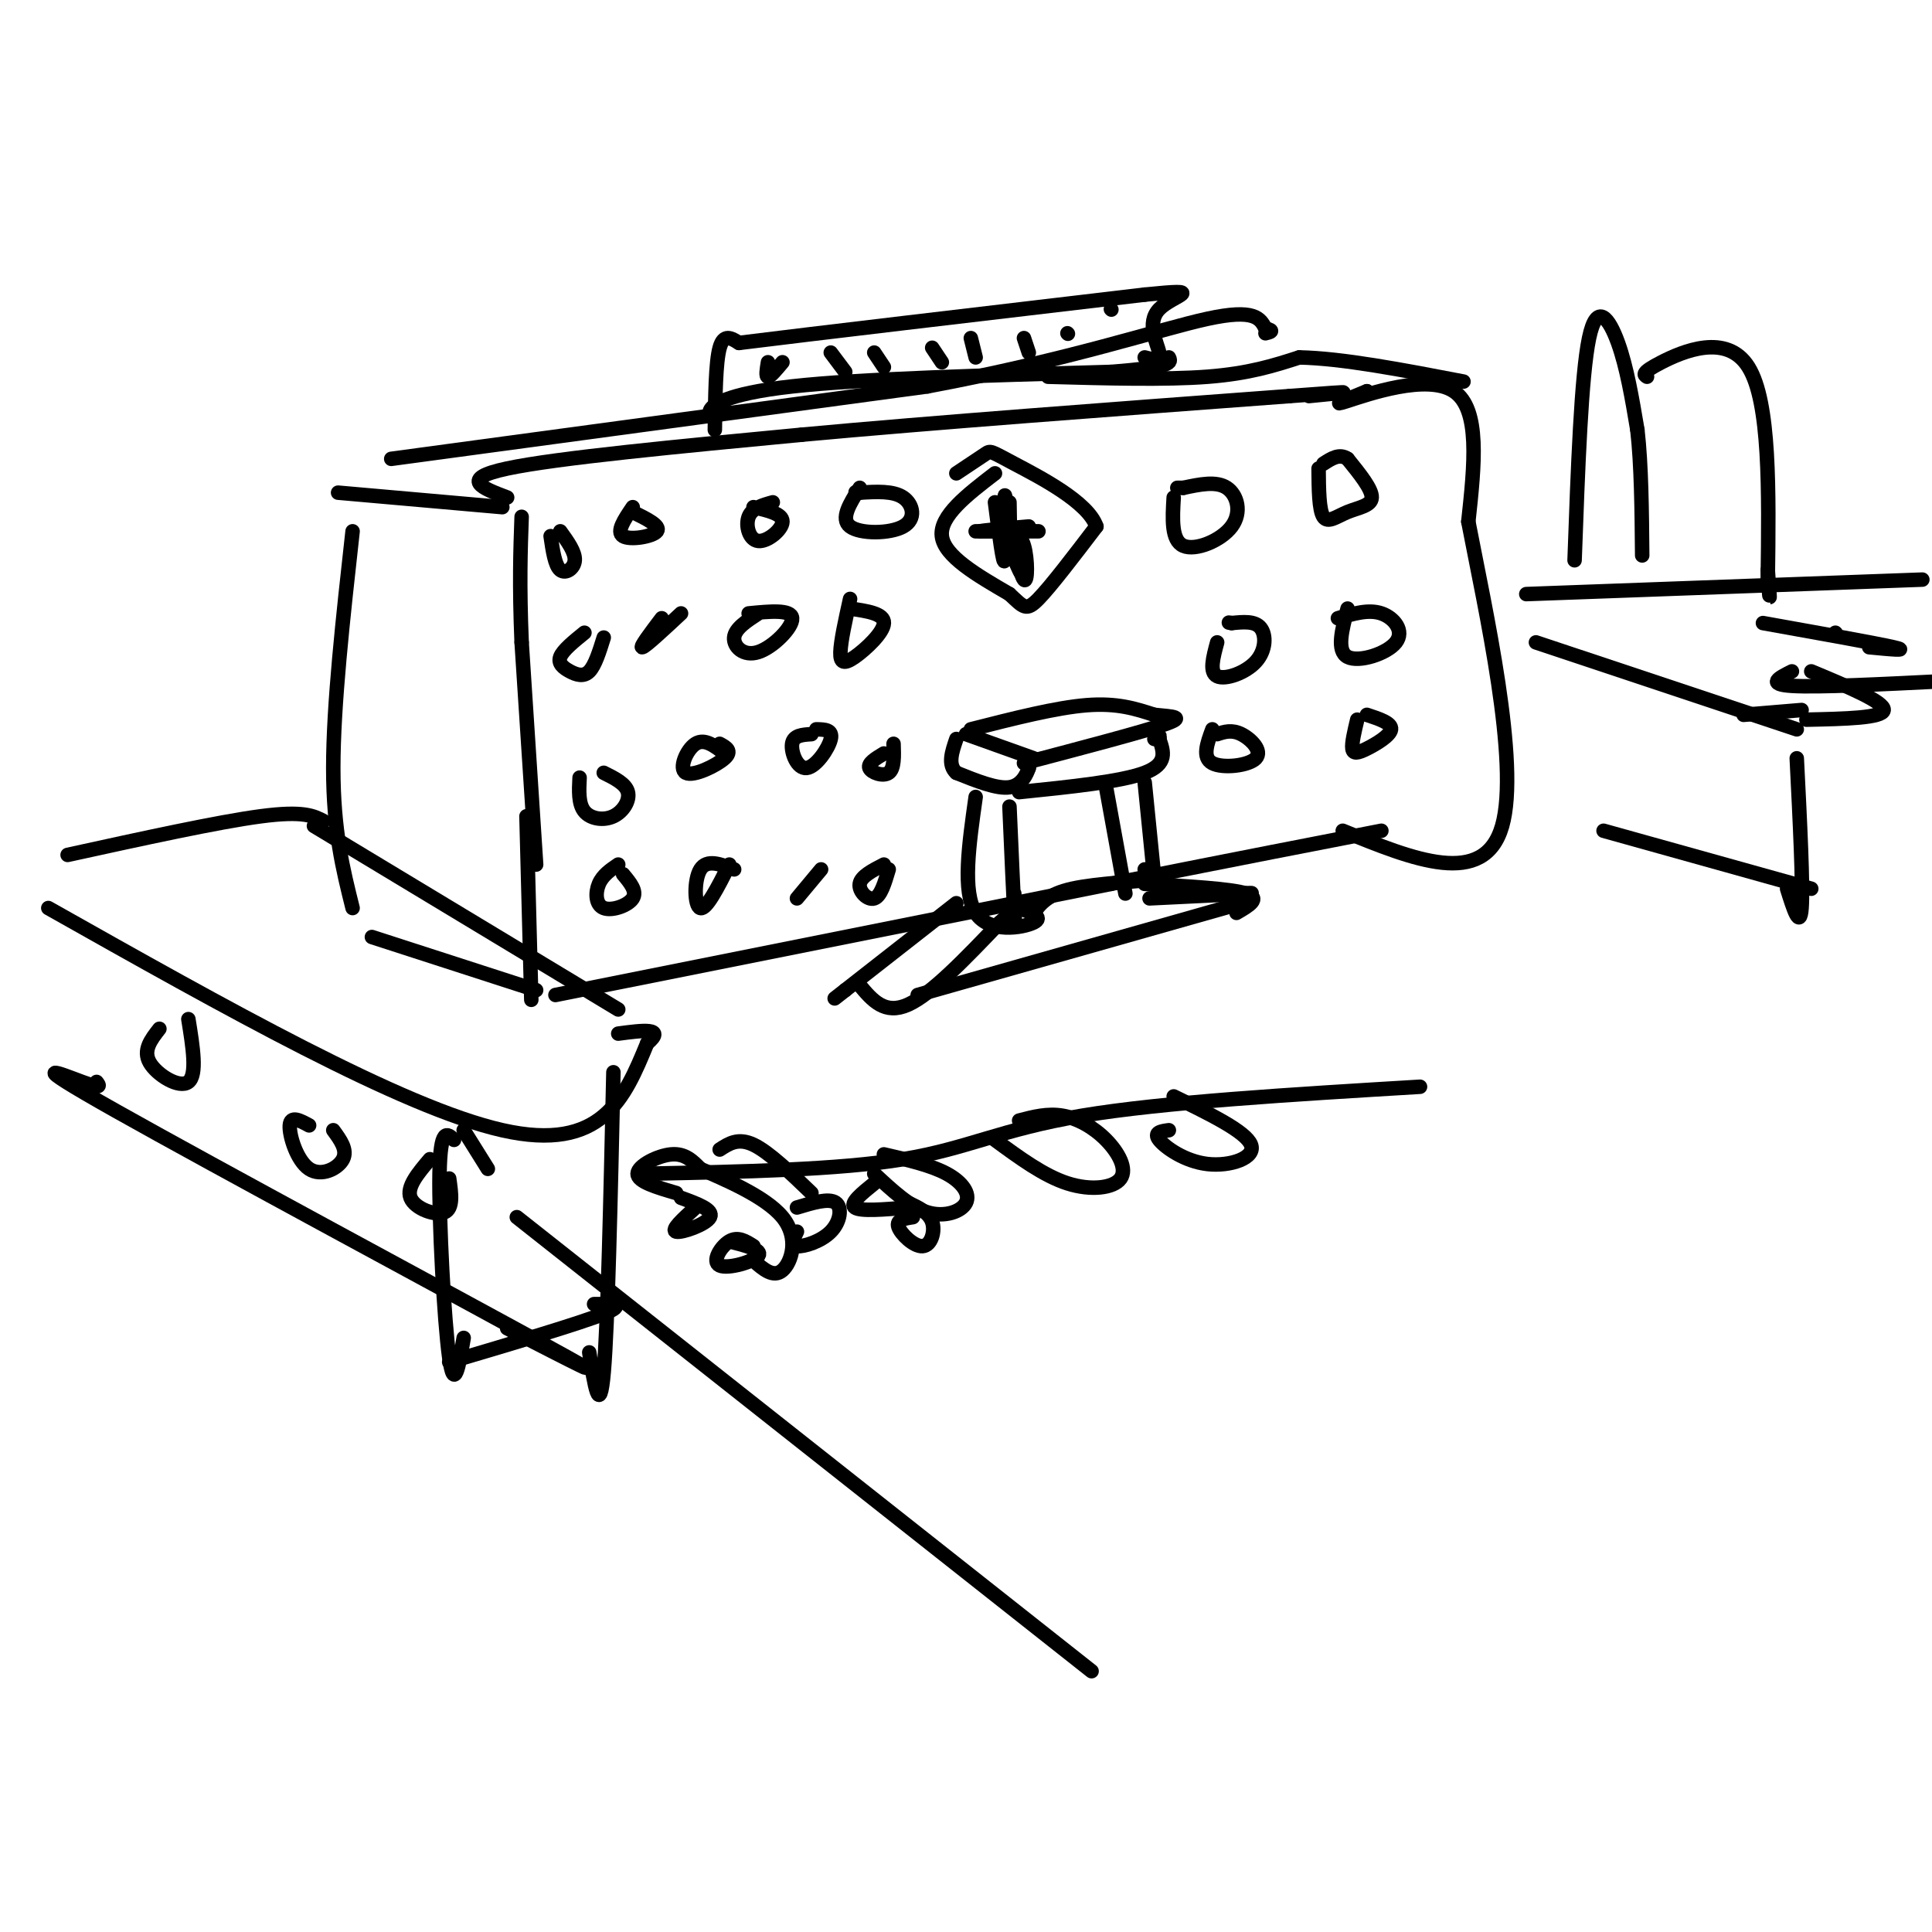 <svg viewBox='0 0 400 400' version='1.1' xmlns='http://www.w3.org/2000/svg' xmlns:xlink='http://www.w3.org/1999/xlink'><g fill='none' stroke='#000000' stroke-width='3' stroke-linecap='round' stroke-linejoin='round'><path d='M111,179c0.000,0.000 -3.000,-46.000 -3,-46'/><path d='M108,133c-0.500,-12.000 -0.250,-19.000 0,-26'/><path d='M104,105c0.000,0.000 -34.000,-3.000 -34,-3'/><path d='M109,169c0.000,0.000 1.000,38.000 1,38'/><path d='M115,206c0.000,0.000 115.000,-23.000 115,-23'/><path d='M230,183c28.500,-5.667 42.250,-8.333 56,-11'/><path d='M200,152c0.000,0.000 14.000,5.000 14,5'/><path d='M213,158c0.000,0.000 0.000,1.000 0,1'/><path d='M213,159c-0.400,1.178 -1.400,3.622 -4,4c-2.600,0.378 -6.800,-1.311 -11,-3'/><path d='M198,160c-1.833,-1.667 -0.917,-4.333 0,-7'/><path d='M201,151c8.833,-2.250 17.667,-4.500 24,-5c6.333,-0.500 10.167,0.750 14,2'/><path d='M239,148c3.911,0.400 6.689,0.400 2,2c-4.689,1.600 -16.844,4.800 -29,8'/><path d='M211,164c10.583,-1.083 21.167,-2.167 26,-4c4.833,-1.833 3.917,-4.417 3,-7'/><path d='M240,153c0.333,-1.167 -0.333,-0.583 -1,0'/><path d='M209,167c0.417,9.500 0.833,19.000 1,22c0.167,3.000 0.083,-0.500 0,-4'/><path d='M202,165c-1.400,9.844 -2.800,19.689 0,24c2.800,4.311 9.800,3.089 12,2c2.200,-1.089 -0.400,-2.044 -3,-3'/><path d='M211,188c-0.500,-0.500 -0.250,-0.250 0,0'/><path d='M214,189c1.444,-1.933 2.889,-3.867 8,-5c5.111,-1.133 13.889,-1.467 17,-2c3.111,-0.533 0.556,-1.267 -2,-2'/><path d='M229,163c0.000,0.000 4.000,22.000 4,22'/><path d='M198,187c0.000,0.000 -23.000,18.000 -23,18'/><path d='M175,205c-3.833,3.000 -1.917,1.500 0,0'/><path d='M178,204c2.583,3.083 5.167,6.167 10,4c4.833,-2.167 11.917,-9.583 19,-17'/><path d='M207,191c3.167,-2.833 1.583,-1.417 0,0'/><path d='M238,186c8.583,-0.417 17.167,-0.833 20,-1c2.833,-0.167 -0.083,-0.083 -3,0'/><path d='M255,185c-0.500,0.000 -0.250,0.000 0,0'/><path d='M237,162c0.000,0.000 2.000,20.000 2,20'/><path d='M237,183c8.917,0.500 17.833,1.000 21,2c3.167,1.000 0.583,2.500 -2,4'/><path d='M190,206c0.000,0.000 67.000,-19.000 67,-19'/><path d='M105,103c-5.083,-1.917 -10.167,-3.833 0,-6c10.167,-2.167 35.583,-4.583 61,-7'/><path d='M166,90c27.000,-2.500 64.000,-5.250 101,-8'/><path d='M267,82c17.500,-1.333 10.750,-0.667 4,0'/><path d='M206,98c-5.750,4.417 -11.500,8.833 -11,13c0.500,4.167 7.250,8.083 14,12'/><path d='M209,123c2.978,2.756 3.422,3.644 6,1c2.578,-2.644 7.289,-8.822 12,-15'/><path d='M227,109c-1.702,-5.095 -11.958,-10.333 -17,-13c-5.042,-2.667 -4.869,-2.762 -6,-2c-1.131,0.762 -3.565,2.381 -6,4'/><path d='M203,110c4.500,0.000 9.000,0.000 9,0c0.000,0.000 -4.500,0.000 -9,0'/><path d='M203,110c0.167,-0.167 5.083,-0.583 10,-1'/><path d='M206,104c0.867,6.711 1.733,13.422 2,12c0.267,-1.422 -0.067,-10.978 0,-13c0.067,-2.022 0.533,3.489 1,9'/><path d='M209,112c0.167,0.167 0.083,-3.917 0,-8'/><path d='M202,110c0.000,0.000 13.000,0.000 13,0'/><path d='M208,105c1.600,7.044 3.200,14.089 4,15c0.800,0.911 0.800,-4.311 0,-7c-0.800,-2.689 -2.400,-2.844 -4,-3'/><path d='M208,110c0.089,1.444 2.311,6.556 3,8c0.689,1.444 -0.156,-0.778 -1,-3'/><path d='M283,81c0.000,0.000 0.100,0.100 0.1,0.1'/><path d='M283,81c-4.067,1.667 -8.133,3.333 -4,2c4.133,-1.333 16.467,-5.667 22,-2c5.533,3.667 4.267,15.333 3,27'/><path d='M304,108c3.489,18.156 10.711,50.044 7,63c-3.711,12.956 -18.356,6.978 -33,1'/><path d='M273,97c0.036,4.298 0.071,8.595 1,10c0.929,1.405 2.750,-0.083 5,-1c2.250,-0.917 4.929,-1.262 5,-3c0.071,-1.738 -2.464,-4.869 -5,-8'/><path d='M279,95c-1.667,-1.167 -3.333,-0.083 -5,1'/><path d='M243,103c-0.262,4.440 -0.524,8.881 2,10c2.524,1.119 7.833,-1.083 10,-4c2.167,-2.917 1.190,-6.548 -1,-8c-2.190,-1.452 -5.595,-0.726 -9,0'/><path d='M245,101c-1.667,0.000 -1.333,0.000 -1,0'/><path d='M252,133c-0.839,3.095 -1.679,6.190 0,7c1.679,0.810 5.875,-0.667 8,-3c2.125,-2.333 2.179,-5.524 1,-7c-1.179,-1.476 -3.589,-1.238 -6,-1'/><path d='M255,129c-1.000,-0.167 -0.500,-0.083 0,0'/><path d='M279,126c-1.167,4.381 -2.333,8.762 0,10c2.333,1.238 8.167,-0.667 10,-3c1.833,-2.333 -0.333,-5.095 -3,-6c-2.667,-0.905 -5.833,0.048 -9,1'/><path d='M251,151c-1.077,2.923 -2.155,5.845 0,7c2.155,1.155 7.542,0.542 9,-1c1.458,-1.542 -1.012,-4.012 -3,-5c-1.988,-0.988 -3.494,-0.494 -5,0'/><path d='M281,149c-0.583,2.435 -1.167,4.869 -1,6c0.167,1.131 1.083,0.958 3,0c1.917,-0.958 4.833,-2.702 5,-4c0.167,-1.298 -2.417,-2.149 -5,-3'/><path d='M178,101c-2.036,3.208 -4.071,6.417 -2,8c2.071,1.583 8.250,1.542 11,0c2.750,-1.542 2.071,-4.583 0,-6c-2.071,-1.417 -5.536,-1.208 -9,-1'/><path d='M178,102c-1.500,-0.167 -0.750,-0.083 0,0'/><path d='M176,124c-0.964,4.345 -1.929,8.690 -2,11c-0.071,2.310 0.750,2.583 3,1c2.250,-1.583 5.929,-5.024 6,-7c0.071,-1.976 -3.464,-2.488 -7,-3'/><path d='M160,104c-2.155,0.601 -4.310,1.202 -5,3c-0.690,1.798 0.083,4.792 2,5c1.917,0.208 4.976,-2.369 5,-4c0.024,-1.631 -2.988,-2.315 -6,-3'/><path d='M131,105c-1.733,2.556 -3.467,5.111 -2,6c1.467,0.889 6.133,0.111 7,-1c0.867,-1.111 -2.067,-2.556 -5,-4'/><path d='M114,111c0.444,3.044 0.889,6.089 2,7c1.111,0.911 2.889,-0.311 3,-2c0.111,-1.689 -1.444,-3.844 -3,-6'/><path d='M121,131c-2.238,1.815 -4.476,3.631 -5,5c-0.524,1.369 0.667,2.292 2,3c1.333,0.708 2.810,1.202 4,0c1.190,-1.202 2.095,-4.101 3,-7'/><path d='M137,128c-2.333,3.083 -4.667,6.167 -4,6c0.667,-0.167 4.333,-3.583 8,-7'/><path d='M157,127c-2.417,1.571 -4.833,3.143 -5,5c-0.167,1.857 1.917,4.000 5,3c3.083,-1.000 7.167,-5.143 7,-7c-0.167,-1.857 -4.583,-1.429 -9,-1'/><path d='M120,161c-0.137,2.720 -0.274,5.440 1,7c1.274,1.560 3.958,1.958 6,1c2.042,-0.958 3.440,-3.274 3,-5c-0.440,-1.726 -2.720,-2.863 -5,-4'/><path d='M150,156c-2.065,-1.595 -4.131,-3.190 -6,-2c-1.869,1.190 -3.542,5.167 -2,6c1.542,0.833 6.298,-1.476 8,-3c1.702,-1.524 0.351,-2.262 -1,-3'/><path d='M168,152c-1.863,0.113 -3.726,0.226 -4,2c-0.274,1.774 1.042,5.208 3,5c1.958,-0.208 4.560,-4.060 5,-6c0.440,-1.940 -1.280,-1.970 -3,-2'/><path d='M183,156c-1.689,1.022 -3.378,2.044 -3,3c0.378,0.956 2.822,1.844 4,1c1.178,-0.844 1.089,-3.422 1,-6'/><path d='M128,179c-1.613,1.095 -3.226,2.190 -4,4c-0.774,1.810 -0.708,4.333 1,5c1.708,0.667 5.060,-0.524 6,-2c0.940,-1.476 -0.530,-3.238 -2,-5'/><path d='M152,180c-2.822,-1.089 -5.644,-2.178 -7,0c-1.356,2.178 -1.244,7.622 0,8c1.244,0.378 3.622,-4.311 6,-9'/><path d='M170,180c-2.500,3.000 -5.000,6.000 -5,6c0.000,0.000 2.500,-3.000 5,-6'/><path d='M183,179c-2.378,1.222 -4.756,2.444 -5,4c-0.244,1.556 1.644,3.444 3,3c1.356,-0.444 2.178,-3.222 3,-6'/><path d='M107,252c0.000,0.000 119.000,94.000 119,94'/><path d='M134,243c19.822,-0.400 39.644,-0.800 53,-3c13.356,-2.200 20.244,-6.200 37,-9c16.756,-2.800 43.378,-4.400 70,-6'/><path d='M144,250c-2.600,2.356 -5.200,4.711 -4,5c1.200,0.289 6.200,-1.489 7,-3c0.800,-1.511 -2.600,-2.756 -6,-4'/><path d='M156,258c-1.613,-1.030 -3.226,-2.060 -5,-1c-1.774,1.060 -3.708,4.208 -2,5c1.708,0.792 7.060,-0.774 8,-2c0.940,-1.226 -2.530,-2.113 -6,-3'/><path d='M140,247c-4.022,-1.178 -8.044,-2.356 -8,-4c0.044,-1.644 4.156,-3.756 7,-4c2.844,-0.244 4.422,1.378 6,3'/><path d='M145,242c4.702,2.048 13.458,5.667 17,10c3.542,4.333 1.869,9.381 0,11c-1.869,1.619 -3.935,-0.190 -6,-2'/><path d='M165,250c3.286,-0.994 6.571,-1.988 8,-1c1.429,0.988 1.000,3.958 -1,6c-2.000,2.042 -5.571,3.155 -7,3c-1.429,-0.155 -0.714,-1.577 0,-3'/><path d='M149,238c1.917,-1.250 3.833,-2.500 7,-1c3.167,1.500 7.583,5.750 12,10'/><path d='M181,243c3.702,3.452 7.405,6.905 11,8c3.595,1.095 7.083,-0.167 8,-2c0.917,-1.833 -0.738,-4.238 -4,-6c-3.262,-1.762 -8.131,-2.881 -13,-4'/><path d='M206,236c5.061,3.716 10.121,7.432 15,9c4.879,1.568 9.576,0.987 11,-1c1.424,-1.987 -0.424,-5.381 -3,-8c-2.576,-2.619 -5.879,-4.463 -9,-5c-3.121,-0.537 -6.061,0.231 -9,1'/><path d='M242,234c-1.613,0.220 -3.226,0.440 -2,2c1.226,1.560 5.292,4.458 10,5c4.708,0.542 10.060,-1.274 9,-4c-1.060,-2.726 -8.530,-6.363 -16,-10'/><path d='M189,252c-1.744,0.268 -3.488,0.536 -3,2c0.488,1.464 3.208,4.125 5,4c1.792,-0.125 2.655,-3.036 2,-5c-0.655,-1.964 -2.827,-2.982 -5,-4'/><path d='M181,245c-2.583,2.083 -5.167,4.167 -4,5c1.167,0.833 6.083,0.417 11,0'/><path d='M73,110c-2.000,18.000 -4.000,36.000 -4,49c0.000,13.000 2.000,21.000 4,29'/><path d='M77,194c0.000,0.000 34.000,11.000 34,11'/><path d='M81,95c0.000,0.000 111.000,-15.000 111,-15'/><path d='M192,80c29.622,-5.533 48.178,-11.867 58,-14c9.822,-2.133 10.911,-0.067 12,2'/><path d='M262,68c2.000,0.500 1.000,0.750 0,1'/><path d='M217,78c12.167,0.333 24.333,0.667 33,0c8.667,-0.667 13.833,-2.333 19,-4'/><path d='M269,74c8.833,0.167 21.417,2.583 34,5'/><path d='M148,89c0.083,-7.000 0.167,-14.000 1,-17c0.833,-3.000 2.417,-2.000 4,-1'/><path d='M153,71c14.667,-1.833 49.333,-5.917 84,-10'/><path d='M237,61c13.643,-1.393 5.750,0.125 3,3c-2.750,2.875 -0.357,7.107 0,9c0.357,1.893 -1.321,1.446 -3,1'/><path d='M150,85c-1.689,0.489 -3.378,0.978 -3,0c0.378,-0.978 2.822,-3.422 17,-5c14.178,-1.578 40.089,-2.289 66,-3'/><path d='M230,77c13.000,-1.000 12.500,-2.000 12,-3'/><path d='M159,75c-0.250,1.500 -0.500,3.000 0,3c0.500,0.000 1.750,-1.500 3,-3'/><path d='M172,73c0.000,0.000 3.000,4.000 3,4'/><path d='M181,73c0.000,0.000 2.000,3.000 2,3'/><path d='M193,72c0.000,0.000 2.000,3.000 2,3'/><path d='M201,70c0.000,0.000 1.000,4.000 1,4'/><path d='M212,70c0.000,0.000 1.000,3.000 1,3'/><path d='M221,69c0.000,0.000 0.100,0.100 0.1,0.1'/><path d='M230,64c0.000,0.000 0.100,0.100 0.1,0.1'/><path d='M14,177c15.583,-3.417 31.167,-6.833 40,-8c8.833,-1.167 10.917,-0.083 13,1'/><path d='M65,171c0.000,0.000 63.000,38.000 63,38'/><path d='M10,188c36.667,20.667 73.333,41.333 94,46c20.667,4.667 25.333,-6.667 30,-18'/><path d='M134,216c4.000,-3.333 -1.000,-2.667 -6,-2'/><path d='M94,236c-1.422,-1.356 -2.844,-2.711 -3,7c-0.156,9.711 0.956,30.489 2,38c1.044,7.511 2.022,1.756 3,-4'/><path d='M127,222c-0.583,26.167 -1.167,52.333 -2,62c-0.833,9.667 -1.917,2.833 -3,-4'/><path d='M93,282c13.500,-4.000 27.000,-8.000 32,-10c5.000,-2.000 1.500,-2.000 -2,-2'/><path d='M20,224c0.601,0.768 1.202,1.536 -3,0c-4.202,-1.536 -13.208,-5.375 7,6c20.208,11.375 69.631,37.964 88,48c18.369,10.036 5.685,3.518 -7,-3'/><path d='M33,213c-1.733,2.222 -3.467,4.444 -2,7c1.467,2.556 6.133,5.444 8,4c1.867,-1.444 0.933,-7.222 0,-13'/><path d='M64,233c-1.923,-1.042 -3.845,-2.083 -4,0c-0.155,2.083 1.458,7.292 4,9c2.542,1.708 6.012,-0.083 7,-2c0.988,-1.917 -0.506,-3.958 -2,-6'/><path d='M89,240c-2.444,2.889 -4.889,5.778 -4,8c0.889,2.222 5.111,3.778 7,3c1.889,-0.778 1.444,-3.889 1,-7'/><path d='M96,234c0.000,0.000 5.000,8.000 5,8'/><path d='M318,133c0.000,0.000 54.000,18.000 54,18'/><path d='M372,157c0.667,13.250 1.333,26.500 1,31c-0.333,4.500 -1.667,0.250 -3,-4'/><path d='M332,172c0.000,0.000 43.000,12.000 43,12'/><path d='M316,123c0.000,0.000 82.000,-3.000 82,-3'/><path d='M380,131c0.000,0.000 0.100,0.100 0.1,0.1'/><path d='M371,139c-2.667,1.333 -5.333,2.667 0,3c5.333,0.333 18.667,-0.333 32,-1'/><path d='M365,129c11.667,2.083 23.333,4.167 27,5c3.667,0.833 -0.667,0.417 -5,0'/><path d='M375,139c7.583,3.167 15.167,6.333 15,8c-0.167,1.667 -8.083,1.833 -16,2'/><path d='M361,148c0.000,0.000 12.000,-1.000 12,-1'/><path d='M326,116c0.689,-19.133 1.378,-38.267 3,-46c1.622,-7.733 4.178,-4.067 6,1c1.822,5.067 2.911,11.533 4,18'/><path d='M339,89c0.833,7.333 0.917,16.667 1,26'/><path d='M341,78c-0.644,-0.400 -1.289,-0.800 3,-3c4.289,-2.200 13.511,-6.200 18,1c4.489,7.200 4.244,25.600 4,44'/><path d='M366,120c0.667,7.000 0.333,2.500 0,-2'/></g>
</svg>